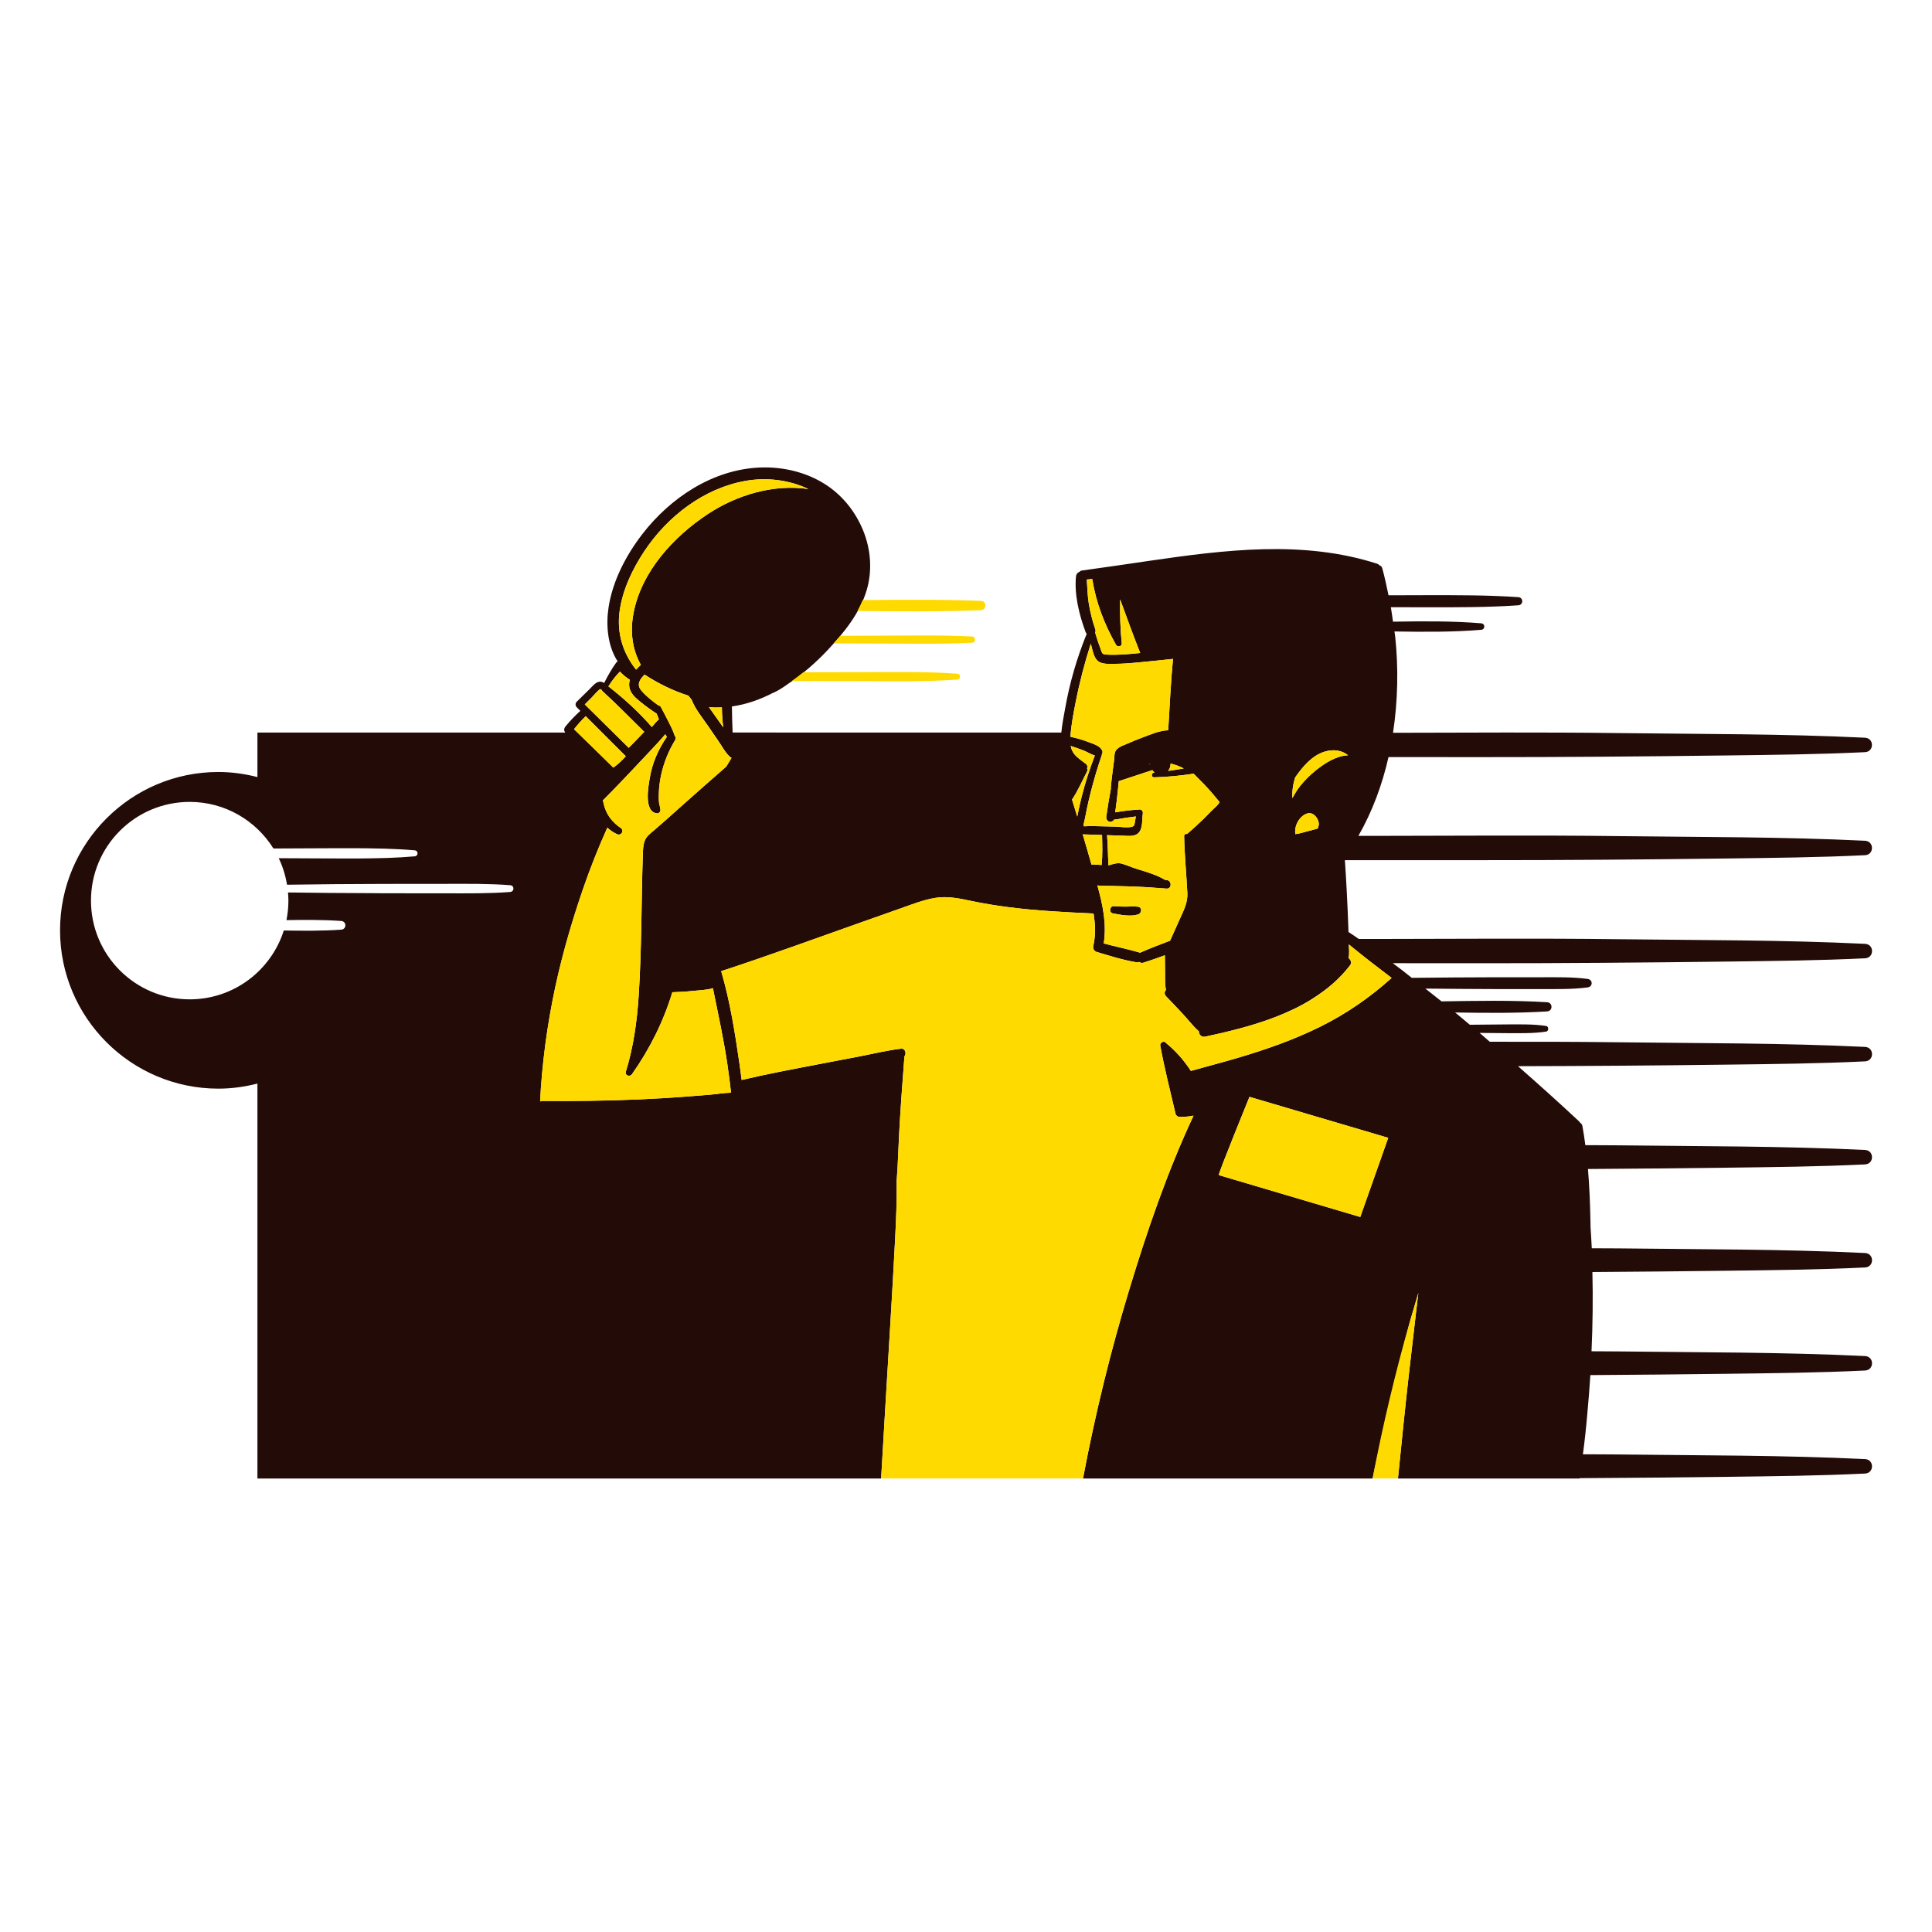 <?xml version="1.0" encoding="utf-8"?>
<!-- Generator: Adobe Illustrator 22.1.0, SVG Export Plug-In . SVG Version: 6.00 Build 0)  -->
<svg version="1.1" xmlns="http://www.w3.org/2000/svg" xmlns:xlink="http://www.w3.org/1999/xlink" x="0px" y="0px"
	 viewBox="22.366 337.079 100 100" enable-background="new 22.366 337.079 100 100" xml:space="preserve">
<g id="background">
	<g>
		<path fill="#230B07" d="M81.282,384.013c-0.202-0.037-0.409-0.007-0.615-0.007c-0.218,0-0.435-0.005-0.652-0.023
			c-0.211-0.017-0.261,0.333-0.05,0.372c0.398,0.074,0.923,0.183,1.317,0.052C81.458,384.348,81.495,384.052,81.282,384.013z"/>
		<path fill="#230B07" d="M98.961,381.601c4.255,0.003,8.509-0.033,12.764-0.087c2.392-0.03,4.783-0.054,7.173-0.17
			c0.481-0.023,0.482-0.725,0-0.748c-4.249-0.206-8.511-0.187-12.764-0.24c-4.254-0.054-8.51-0.015-12.764-0.012
			c-0.231,0-0.462-0.001-0.693-0.001c0.723-1.265,1.233-2.646,1.558-4.078c1.575,0.001,3.15,0.002,4.725,0.003
			c4.255,0.003,8.509-0.033,12.764-0.087c2.392-0.03,4.783-0.054,7.173-0.17c0.481-0.023,0.482-0.725,0-0.748
			c-4.249-0.206-8.511-0.187-12.764-0.24c-3.887-0.049-7.777-0.022-11.664-0.015c0.251-1.659,0.285-3.353,0.112-4.983
			c-0.009-0.088-0.028-0.174-0.039-0.262c1.499,0.024,3.001,0.037,4.49-0.085c0.216-0.018,0.217-0.319,0-0.337
			c-1.514-0.124-3.042-0.108-4.565-0.084c-0.036-0.25-0.067-0.502-0.111-0.75c0.612,0,1.223,0.005,1.835,0.005
			c1.591,0.001,3.176,0.007,4.763-0.103c0.271-0.019,0.271-0.402,0-0.421c-1.588-0.11-3.173-0.104-4.763-0.103
			c-0.652,0-1.304,0.005-1.956,0.006c-0.096-0.467-0.196-0.934-0.322-1.396c-0.024-0.089-0.081-0.136-0.146-0.156
			c-0.032-0.035-0.07-0.065-0.125-0.083c-3.836-1.236-7.908-0.713-11.812-0.145c-1.156,0.168-2.312,0.342-3.471,0.499
			c-0.052,0.007-0.088,0.033-0.117,0.065c-0.093,0.033-0.171,0.116-0.184,0.249c-0.09,0.947,0.17,1.988,0.498,2.868
			c0.014,0.038,0.034,0.069,0.058,0.094c-0.507,1.246-0.882,2.534-1.116,3.86c-0.07,0.397-0.159,0.826-0.198,1.249H60.286
			c-0.018-0.45-0.033-0.9-0.036-1.35c0.745-0.105,1.454-0.355,2.122-0.702c0.017-0.007,0.035-0.012,0.052-0.019
			c0.203-0.09,0.456-0.247,0.732-0.448c0.753-0.498,1.445-1.106,2.06-1.761c0.838-0.894,1.652-1.892,2.008-3.086
			c0.299-1.003,0.217-2.103-0.173-3.069c-0.398-0.987-1.074-1.841-1.975-2.416c-0.998-0.636-2.213-0.917-3.39-0.866
			c-2.433,0.105-4.631,1.569-6.083,3.459c-0.839,1.092-1.531,2.416-1.739,3.789c-0.14,0.923-0.047,1.993,0.472,2.786
			c-0.033,0.02-0.063,0.045-0.086,0.078c-0.232,0.33-0.435,0.681-0.614,1.042c-0.062-0.041-0.128-0.07-0.199-0.071
			c-0.223-0.005-0.399,0.233-0.543,0.374c-0.226,0.222-0.453,0.444-0.679,0.667c-0.077,0.075-0.075,0.205,0,0.281
			c0.063,0.063,0.127,0.126,0.19,0.19c-0.28,0.252-0.539,0.523-0.776,0.815c-0.074,0.092-0.089,0.216-0.001,0.308H35.69v2.304
			c-0.648-0.165-1.323-0.263-2.021-0.263c-4.519,0-8.195,3.676-8.195,8.195c0,4.519,3.676,8.195,8.195,8.195
			c0.699,0,1.373-0.097,2.021-0.263v20.442h31.653h0.63c0.068-1.164,0.137-2.328,0.205-3.492c0.174-2.965,0.367-5.93,0.519-8.897
			c0.052-1.007,0.094-2.018,0.08-3.027c0.004-0.058,0.009-0.116,0.013-0.174c0.053-0.713,0.073-1.429,0.11-2.143
			c0.071-1.372,0.174-2.741,0.279-4.111c0.116-0.148,0.047-0.429-0.179-0.402c-0.71,0.084-1.417,0.259-2.119,0.394
			c-0.718,0.137-1.436,0.274-2.154,0.412c-1.328,0.254-2.657,0.503-3.972,0.813c-0.038-0.292-0.075-0.584-0.117-0.875
			c-0.231-1.587-0.487-3.214-0.942-4.757c2.478-0.808,4.926-1.71,7.384-2.577c0.63-0.222,1.26-0.445,1.889-0.667
			c0.588-0.207,1.179-0.444,1.797-0.547c0.653-0.109,1.281,0.032,1.919,0.166c0.629,0.132,1.264,0.233,1.902,0.315
			c1.454,0.187,2.919,0.258,4.382,0.327c0.093,0.559,0.115,1.121-0.013,1.673c-0.032,0.138,0.042,0.276,0.18,0.317
			c0.672,0.199,1.364,0.422,2.057,0.534c0.054,0.009,0.101,0,0.144-0.016c0.059,0.042,0.132,0.062,0.213,0.037
			c0.373-0.117,0.742-0.248,1.11-0.384c0.002,0.26,0.004,0.52,0.009,0.779c0.007,0.332-0.016,0.681,0.046,1.008
			c0,0.002,0.002,0.003,0.002,0.005c-0.078,0.088-0.101,0.222,0.008,0.333c0.286,0.293,0.567,0.593,0.847,0.892
			c0.277,0.295,0.531,0.636,0.833,0.905c0.005,0.004,0.011,0.005,0.016,0.009c-0.007,0.156,0.122,0.325,0.324,0.282
			c0.292-0.062,0.587-0.129,0.884-0.198c0.129-0.03,0.257-0.063,0.386-0.094c0.167-0.041,0.334-0.084,0.502-0.129
			c0.169-0.045,0.336-0.091,0.504-0.14c0.117-0.034,0.232-0.071,0.348-0.107c0.669-0.208,1.324-0.456,1.949-0.757
			c0.066-0.032,0.133-0.063,0.198-0.096c0.198-0.1,0.39-0.208,0.58-0.32c0.069-0.041,0.136-0.084,0.203-0.127
			c0.738-0.465,1.41-1.021,1.953-1.733c0.059-0.077,0.055-0.16,0.022-0.233c-0.005-0.01-0.009-0.019-0.015-0.029
			c-0.024-0.039-0.054-0.076-0.093-0.104c0.054-0.227,0.026-0.475,0.016-0.709c0.723,0.596,1.466,1.17,2.215,1.737
			c-1.124,1.011-2.339,1.853-3.697,2.525c-1.384,0.686-2.85,1.196-4.33,1.63c-0.785,0.23-1.576,0.435-2.363,0.657
			c-0.351-0.54-0.775-1.025-1.274-1.433c-0.092-0.151-0.345-0.061-0.309,0.136c0.217,1.181,0.516,2.345,0.788,3.513
			c0.022,0.096,0.121,0.165,0.217,0.165c0.231,0.002,0.476-0.016,0.714-0.064c-1.347,2.881-2.388,5.914-3.311,8.953
			c-0.981,3.229-1.786,6.511-2.409,9.827h12.434h2.556c0-0.001,0.001-0.002,0.001-0.004c0.067-0.349,0.148-0.695,0.223-1.042
			c0.337-1.659,0.724-3.306,1.15-4.945c0.053-0.202,0.105-0.404,0.159-0.605c0.143-0.533,0.268-1.071,0.42-1.602
			c0.135-0.471,0.275-0.941,0.415-1.411c-0.039,0.321-0.077,0.642-0.115,0.963c-0.081,0.683-0.159,1.366-0.237,2.049
			c-0.046,0.396-0.093,0.792-0.138,1.188c-0.003,0.024-0.005,0.048-0.008,0.072c-0.2,1.777-0.38,3.557-0.558,5.336h9.396
			c0.001-0.006,0.002-0.012,0.003-0.018c2.534-0.015,5.069-0.037,7.603-0.069c2.392-0.03,4.783-0.054,7.173-0.17
			c0.481-0.023,0.482-0.725,0-0.748c-4.249-0.206-8.511-0.187-12.764-0.24c-0.613-0.008-1.226-0.005-1.839-0.009
			c0.091-0.678,0.165-1.358,0.223-2.039c0.065-0.686,0.119-1.373,0.163-2.06c2.348-0.015,4.696-0.037,7.045-0.067
			c2.392-0.03,4.783-0.054,7.173-0.17c0.481-0.023,0.482-0.725,0-0.748c-4.249-0.206-8.511-0.187-12.764-0.24
			c-0.465-0.006-0.929-0.004-1.394-0.008c0.062-1.368,0.078-2.736,0.046-4.102c2.313-0.015,4.625-0.037,6.939-0.066
			c2.392-0.03,4.783-0.054,7.173-0.17c0.481-0.023,0.482-0.725,0-0.748c-4.249-0.206-8.511-0.187-12.764-0.24
			c-0.46-0.006-0.92-0.002-1.381-0.006c-0.017-0.361-0.038-0.721-0.063-1.08c-0.002-0.126-0.004-0.251-0.007-0.377
			c-0.017-0.885-0.053-1.767-0.127-2.646c2.389-0.015,4.778-0.037,7.168-0.067c2.392-0.03,4.783-0.054,7.173-0.17
			c0.481-0.023,0.482-0.725,0-0.748c-4.249-0.206-8.511-0.187-12.764-0.24c-0.571-0.007-1.141-0.004-1.712-0.008
			c-0.044-0.329-0.091-0.657-0.151-0.984c-0.017-0.09-0.063-0.146-0.121-0.175c-0.014-0.024-0.026-0.049-0.05-0.071
			c-1.039-0.971-2.097-1.92-3.165-2.858c3.597-0.007,7.193-0.034,10.791-0.08c2.392-0.03,4.783-0.054,7.173-0.17
			c0.481-0.023,0.482-0.725,0-0.748c-4.249-0.206-8.511-0.187-12.764-0.24c-2.219-0.028-4.439-0.031-6.659-0.027
			c-0.177-0.151-0.35-0.308-0.528-0.458c0.468,0.005,0.935,0.012,1.403,0.013c0.682,0.002,1.365,0.021,2.041-0.081
			c0.144-0.022,0.144-0.27,0-0.291c-0.676-0.102-1.359-0.083-2.041-0.081c-0.636,0.002-1.272,0.01-1.908,0.018
			c-0.253-0.212-0.505-0.425-0.76-0.635c1.586,0.025,3.177,0.041,4.757-0.055c0.306-0.019,0.306-0.457,0-0.476
			c-1.814-0.11-3.643-0.073-5.462-0.044c-0.277-0.223-0.558-0.441-0.837-0.662c1.211,0.012,2.422,0.022,3.633,0.025
			c0.785,0.002,1.57,0,2.355,0c0.802,0,1.611,0.018,2.408-0.085c0.283-0.037,0.283-0.404,0-0.441
			c-0.797-0.104-1.605-0.085-2.408-0.085c-0.785,0-1.57-0.002-2.355,0c-1.445,0.004-2.891,0.013-4.336,0.03
			c-0.167-0.13-0.329-0.264-0.496-0.393c-0.161-0.123-0.325-0.243-0.486-0.366c1.502,0.001,3.005,0.002,4.507,0.003
			c4.255,0.003,8.509-0.033,12.764-0.086c2.392-0.03,4.783-0.054,7.173-0.17c0.481-0.023,0.482-0.725,0-0.748
			c-4.249-0.206-8.511-0.187-12.764-0.24c-4.254-0.054-8.51-0.015-12.764-0.012c-0.225,0-0.451-0.001-0.676-0.001
			c-0.179-0.119-0.351-0.248-0.535-0.36c-0.003-0.082-0.005-0.164-0.007-0.245c-0.019-0.575-0.047-1.149-0.075-1.723
			c-0.028-0.584-0.064-1.168-0.103-1.751c0.202,0,0.404,0,0.605,0C94.706,381.598,96.834,381.599,98.961,381.601z M54.433,368.749
			c0.146-1.123,0.663-2.205,1.283-3.14c1.193-1.797,3.071-3.254,5.225-3.637c1.112-0.198,2.277-0.054,3.273,0.421
			c-1.801-0.268-3.699,0.298-5.208,1.292c-1.776,1.17-3.439,2.978-3.849,5.126c-0.182,0.956-0.072,1.874,0.381,2.685
			c-0.005,0.004-0.01,0.006-0.014,0.01c-0.081,0.072-0.16,0.152-0.235,0.236c-0.001-0.001-0.001-0.003-0.002-0.004
			C54.601,370.879,54.291,369.842,54.433,368.749z M59.801,374.727c-0.078-0.11-0.155-0.22-0.232-0.329
			c-0.168-0.237-0.334-0.476-0.505-0.712c0.225,0.016,0.448,0.019,0.668,0.008C59.733,374.04,59.758,374.384,59.801,374.727z
			 M54.45,371.842c0.158,0.158,0.33,0.312,0.519,0.425c-0.057,0.186-0.057,0.384,0.041,0.589c0.115,0.242,0.338,0.416,0.541,0.58
			c0.25,0.203,0.51,0.392,0.781,0.566c0.007,0.004,0.013,0.004,0.019,0.008c0.039,0.1,0.08,0.2,0.12,0.299
			c-0.131,0.117-0.247,0.262-0.367,0.399c-0.667-0.772-1.446-1.477-2.246-2.102C54.03,372.327,54.226,372.076,54.45,371.842z
			 M52.989,373.185c0.133-0.133,0.28-0.335,0.446-0.441c0.022,0.011,0.045,0.024,0.068,0.04c0.01,0.024,0.026,0.047,0.05,0.069
			c0.74,0.683,1.444,1.396,2.159,2.103c-0.263,0.281-0.532,0.556-0.804,0.828c-0.267-0.264-0.535-0.528-0.802-0.792
			c-0.49-0.485-0.98-0.97-1.472-1.454C52.753,373.422,52.871,373.304,52.989,373.185z M52.682,374.149
			c0.691,0.691,1.383,1.382,2.075,2.073c-0.192,0.22-0.409,0.418-0.644,0.59c-0.677-0.665-1.354-1.33-2.036-1.989
			C52.265,374.585,52.464,374.36,52.682,374.149z M48.771,383.247c-1.085,0.085-2.182,0.071-3.27,0.07
			c-1.09-0.001-2.18-0.002-3.27-0.003c-0.201,0-0.403-0.004-0.604-0.005c-1.452-0.004-2.903-0.015-4.354-0.036
			c0.011,0.139,0.021,0.279,0.021,0.421c0,0.346-0.035,0.683-0.101,1.01c0.945-0.015,1.892-0.022,2.833,0.044
			c0.289,0.02,0.289,0.429,0,0.45c-0.987,0.07-1.98,0.059-2.971,0.043c-0.655,2.066-2.588,3.564-4.87,3.564
			c-2.822,0-5.11-2.288-5.11-5.11c0-2.822,2.288-5.11,5.11-5.11c1.83,0,3.431,0.965,4.334,2.412c0.776-0.004,1.553-0.01,2.329-0.011
			c0.356,0,0.713-0.003,1.07-0.004c0.248-0.001,0.496,0,0.745,0c0.445,0,0.89,0.006,1.334,0.017
			c0.114,0.003,0.227,0.005,0.341,0.008c0.499,0.017,0.997,0.041,1.491,0.084c0.201,0.018,0.2,0.294,0,0.312
			c-0.459,0.041-0.921,0.065-1.383,0.082c-0.094,0.003-0.187,0.004-0.281,0.007c-0.4,0.011-0.8,0.019-1.201,0.021
			c-0.001,0-0.001,0-0.002,0c-0.239,0.001-0.478,0.002-0.717,0.001c-0.001,0-0.002,0-0.004,0c-0.466-0.001-0.931-0.004-1.394-0.005
			c-0.685-0.001-1.37-0.006-2.054-0.01c0.205,0.428,0.35,0.888,0.429,1.373c1.67-0.025,3.34-0.04,5.01-0.042
			c1.09-0.001,2.18-0.002,3.27-0.003c1.088-0.001,2.185-0.015,3.27,0.07C48.998,382.911,48.998,383.229,48.771,383.247z
			 M59.961,376.754c-0.796,0.692-1.585,1.392-2.373,2.093c-0.461,0.41-0.917,0.825-1.386,1.225c-0.18,0.154-0.36,0.276-0.454,0.501
			c-0.097,0.232-0.1,0.49-0.108,0.738c-0.082,2.432-0.057,4.875-0.215,7.304c-0.087,1.331-0.271,2.659-0.665,3.936
			c-0.061,0.196,0.207,0.284,0.314,0.132c0.919-1.302,1.631-2.723,2.093-4.247c0.36-0.008,0.717-0.03,1.077-0.07
			c0.327-0.036,0.703-0.038,1.023-0.141c0.265,1.311,0.553,2.615,0.749,3.942c0.072,0.489,0.134,0.979,0.191,1.469
			c-0.353,0.007-0.718,0.071-1.066,0.101c-0.414,0.036-0.828,0.067-1.242,0.099c-0.829,0.064-1.658,0.113-2.488,0.148
			c-1.659,0.07-3.324,0.092-4.984,0.078c-0.041,0-0.071,0.012-0.098,0.029c0.011-0.229,0.019-0.458,0.035-0.685
			c0.036-0.499,0.081-0.997,0.136-1.494c0.113-1.015,0.268-2.024,0.462-3.026c0.382-1.968,0.929-3.89,1.58-5.785
			c0.371-1.08,0.792-2.142,1.262-3.183c0.147,0.134,0.31,0.248,0.501,0.336c0.219,0.101,0.393-0.187,0.19-0.325
			c-0.295-0.2-0.556-0.466-0.715-0.787c-0.072-0.147-0.128-0.3-0.164-0.46c-0.016-0.07-0.026-0.126-0.043-0.177
			c0.157-0.158,0.315-0.316,0.471-0.476c0.487-0.499,0.967-1.005,1.443-1.515c0.441-0.473,0.899-0.938,1.319-1.431
			c0.024,0.048,0.049,0.094,0.077,0.139c-0.44,0.629-0.75,1.345-0.879,2.104c-0.076,0.443-0.333,1.787,0.378,1.85
			c0.092,0.008,0.172-0.085,0.171-0.171c-0.001-0.13-0.056-0.247-0.071-0.376c-0.019-0.155-0.016-0.315-0.012-0.471
			c0.008-0.321,0.048-0.638,0.115-0.951c0.138-0.64,0.379-1.249,0.72-1.808c0.059-0.097,0.038-0.187-0.018-0.248
			c-0.012-0.054-0.04-0.107-0.06-0.16c-0.07-0.193-0.17-0.382-0.256-0.56c-0.126-0.258-0.265-0.508-0.398-0.762
			c-0.026-0.05-0.072-0.071-0.12-0.075c-0.315-0.229-0.643-0.481-0.891-0.778c-0.262-0.313-0.07-0.589,0.17-0.821
			c0.699,0.456,1.465,0.833,2.262,1.087l0.17,0.206c0.18,0.481,0.546,0.919,0.826,1.328c0.184,0.269,0.368,0.538,0.555,0.806
			c0.19,0.273,0.37,0.632,0.627,0.847c0.018,0.015,0.039,0.025,0.06,0.035C60.141,376.457,60.05,376.605,59.961,376.754z
			 M78.901,367.049c0.19,1.211,0.631,2.349,1.233,3.41c0.073,0.128,0.311,0.081,0.294-0.08c-0.079-0.752-0.096-1.517-0.085-2.278
			c0.337,0.929,0.677,1.857,1.039,2.776c-0.584,0.062-1.178,0.118-1.763,0.083c-0.197-0.012-0.202-0.063-0.27-0.245
			c-0.058-0.155-0.114-0.312-0.167-0.469c-0.047-0.139-0.086-0.281-0.13-0.422c0.022-0.048,0.03-0.105,0.007-0.173
			c-0.149-0.435-0.264-0.88-0.337-1.335c-0.067-0.415-0.076-0.826-0.103-1.241C78.713,367.068,78.807,367.059,78.901,367.049z
			 M77.771,375.215c0.039-0.598,0.154-1.2,0.269-1.786c0.201-1.025,0.466-2.039,0.784-3.034c0.005,0.017,0.008,0.033,0.013,0.05
			c0.073,0.254,0.124,0.614,0.315,0.811c0.221,0.227,0.633,0.184,0.922,0.183c0.372-0.001,0.743-0.029,1.113-0.063
			c0.631-0.058,1.262-0.125,1.893-0.192c-0.12,1.227-0.171,2.464-0.248,3.694c-0.447,0.011-0.901,0.215-1.308,0.365
			c-0.272,0.101-0.541,0.21-0.806,0.328c-0.211,0.094-0.551,0.188-0.636,0.434c-0.047,0.134-0.036,0.312-0.056,0.454
			c-0.018,0.131-0.036,0.262-0.053,0.393c-0.043,0.327-0.08,0.654-0.115,0.982c-0.002,0.02,0.002,0.037,0.009,0.053
			c-0.092,0.484-0.172,0.969-0.241,1.458c-0.03,0.213,0.187,0.359,0.362,0.211c0.03-0.025,0.05-0.047,0.067-0.07
			c0.028,0.009,0.059,0.013,0.093,0.006c0.335-0.064,0.671-0.113,1.009-0.153c-0.018,0.103-0.037,0.206-0.054,0.309
			c-0.022,0.129-0.027,0.196-0.161,0.227c-0.256,0.06-0.588-0.005-0.849-0.011c-0.295-0.007-0.589-0.014-0.884-0.021
			c-0.139-0.003-0.277-0.007-0.416-0.01c-0.078-0.002-0.236,0.021-0.347,0.011c0.003-0.134,0.059-0.309,0.078-0.408
			c0.03-0.163,0.062-0.325,0.096-0.488c0.065-0.308,0.136-0.615,0.215-0.919c0.162-0.625,0.343-1.244,0.555-1.855
			c0.008-0.024,0.01-0.046,0.009-0.066c0.038-0.055,0.047-0.128,0.006-0.202c-0.134-0.241-0.468-0.328-0.714-0.423
			c-0.3-0.116-0.605-0.202-0.92-0.268C77.772,375.215,77.772,375.215,77.771,375.215z M83.636,376.854
			c-0.269,0.048-0.539,0.091-0.81,0.127c0.085-0.102,0.131-0.238,0.129-0.381C83.194,376.656,83.426,376.743,83.636,376.854z
			 M82.331,376.622c-0.001-0.007-0.002-0.013-0.003-0.019c0-0.002,0.001-0.004,0.001-0.006
			C82.33,376.605,82.33,376.613,82.331,376.622z M81.893,376.645c-0.003,0.001-0.006,0.002-0.009,0.003l-0.015-0.033
			c0.005-0.001,0.01-0.003,0.016-0.004C81.887,376.623,81.89,376.634,81.893,376.645z M78.125,379.345
			c-0.091-0.296-0.179-0.592-0.273-0.886c0.007-0.008,0.015-0.012,0.021-0.022c0.29-0.437,0.506-0.941,0.75-1.406
			c0.035-0.066,0.032-0.129,0.01-0.182c0.031-0.078,0.022-0.166-0.06-0.231c-0.207-0.163-0.435-0.303-0.602-0.51
			c-0.103-0.128-0.157-0.269-0.185-0.418c0.231,0.073,0.46,0.152,0.685,0.241c0.173,0.069,0.37,0.2,0.564,0.252
			c-0.266,0.695-0.498,1.402-0.68,2.125C78.269,378.652,78.193,378.998,78.125,379.345z M78.899,381.824
			c-0.015,0-0.025,0.005-0.038,0.007c-0.149-0.523-0.298-1.045-0.453-1.566c0.096,0.008,0.196,0.006,0.282,0.01
			c0.19,0.008,0.381,0.013,0.572,0.019c0.049,0.002,0.097,0.003,0.146,0.005c0.011,0.516,0.034,1.041-0.025,1.554
			C79.222,381.838,79.06,381.825,78.899,381.824z M85.479,378.611c-0.064,0.145-0.292,0.319-0.401,0.434
			c-0.136,0.142-0.275,0.283-0.415,0.42c-0.275,0.27-0.561,0.528-0.852,0.78c-0.064-0.022-0.156,0.017-0.154,0.1
			c0.018,0.992,0.117,1.974,0.166,2.964c0.024,0.492-0.189,0.89-0.385,1.328c-0.17,0.378-0.34,0.756-0.51,1.134
			c-0.525,0.197-1.048,0.398-1.561,0.623c-0.012-0.005-0.021-0.013-0.035-0.017c-0.606-0.175-1.226-0.303-1.837-0.466
			c0.162-1.02-0.056-2.016-0.328-3.002c0.092,0.009,0.187,0.021,0.22,0.021c0.155,0.001,0.31,0.002,0.465,0.004
			c0.327,0.005,0.655,0.014,0.982,0.025c0.638,0.021,1.274,0.06,1.91,0.114c0.282,0.024,0.286-0.429,0-0.443
			c-0.021-0.001-0.042-0.001-0.063-0.003c-0.439-0.267-0.974-0.417-1.454-0.566c-0.268-0.083-0.529-0.201-0.797-0.279
			c-0.221-0.064-0.466,0.021-0.689,0.092c-0.032-0.522-0.029-1.045-0.074-1.567c0.264,0.009,0.527,0.019,0.791,0.026
			c0.265,0.008,0.645,0.071,0.847-0.152c0.225-0.248,0.166-0.688,0.213-0.991c0.016-0.1-0.043-0.22-0.162-0.213
			c-0.425,0.025-0.847,0.076-1.266,0.148c0.059-0.429,0.113-0.858,0.152-1.29c0.01-0.108,0.021-0.215,0.031-0.322
			c0.581-0.189,1.161-0.38,1.74-0.573c0.033,0.048,0.07,0.091,0.117,0.126c-0.008,0.001-0.016,0.002-0.025,0.003
			c-0.154,0.015-0.161,0.249,0,0.245c0.686-0.018,1.366-0.086,2.044-0.189c0.224,0.235,0.462,0.459,0.682,0.699
			c0.126,0.138,0.251,0.277,0.371,0.421c0.06,0.072,0.118,0.145,0.178,0.217c0.038,0.044,0.076,0.088,0.113,0.133
			C85.489,378.6,85.487,378.6,85.479,378.611z M93.859,396.997l-0.213,0.602l-0.872,2.471l-7.326-2.169
			c0-0.145,1.591-4.049,1.591-4.049l3.815,1.127l3.366,0.994L93.859,396.997z M90.598,379.884c-0.011,0.025-0.016,0.05-0.016,0.074
			c-0.16,0.05-0.322,0.093-0.484,0.133c-0.22,0.055-0.457,0.137-0.687,0.163c-0.053-0.347,0.117-0.746,0.395-0.955
			c0.164-0.123,0.363-0.187,0.544-0.066C90.545,379.363,90.694,379.658,90.598,379.884z M90.468,376.956
			c-0.308,0.246-0.586,0.526-0.83,0.836c-0.149,0.19-0.265,0.392-0.379,0.597c-0.017-0.363,0.033-0.719,0.144-1.07
			c0.389-0.555,0.861-1.123,1.505-1.328c0.464-0.148,0.918-0.081,1.232,0.182C91.524,376.199,90.942,376.578,90.468,376.956z"/>
	</g>
</g>
<g id="pattern-1">
	<g>
		<path fill="#FFDA00" d="M54.757,376.222c-0.692-0.691-1.384-1.381-2.075-2.073c-0.218,0.211-0.417,0.436-0.605,0.673
			c0.682,0.659,1.359,1.325,2.036,1.989C54.348,376.64,54.565,376.442,54.757,376.222z"/>
		<path fill="#FFDA00" d="M57.897,393.838c0.414-0.032,0.828-0.063,1.242-0.099c0.348-0.03,0.713-0.095,1.066-0.101
			c-0.057-0.491-0.119-0.981-0.191-1.469c-0.196-1.327-0.483-2.631-0.749-3.942c-0.321,0.102-0.696,0.104-1.023,0.141
			c-0.36,0.04-0.716,0.062-1.077,0.07c-0.462,1.524-1.174,2.945-2.093,4.247c-0.107,0.151-0.374,0.064-0.314-0.132
			c0.394-1.278,0.579-2.605,0.665-3.936c0.158-2.429,0.133-4.871,0.215-7.304c0.008-0.248,0.011-0.506,0.108-0.738
			c0.094-0.225,0.274-0.348,0.454-0.501c0.469-0.4,0.926-0.815,1.386-1.225c0.788-0.701,1.577-1.401,2.373-2.093
			c0.089-0.149,0.18-0.297,0.267-0.447c-0.021-0.01-0.042-0.02-0.06-0.035c-0.256-0.214-0.436-0.573-0.627-0.847
			c-0.186-0.268-0.37-0.537-0.555-0.806c-0.281-0.409-0.646-0.847-0.826-1.328l-0.17-0.206c-0.797-0.254-1.563-0.631-2.262-1.087
			c-0.24,0.232-0.432,0.508-0.17,0.821c0.248,0.297,0.576,0.55,0.891,0.778c0.048,0.004,0.094,0.025,0.12,0.075
			c0.133,0.255,0.272,0.504,0.398,0.762c0.11,0.227,0.26,0.471,0.316,0.72c0.056,0.061,0.077,0.15,0.018,0.248
			c-0.341,0.56-0.582,1.168-0.72,1.808c-0.068,0.314-0.108,0.63-0.115,0.951c-0.004,0.156-0.007,0.316,0.012,0.471
			c0.016,0.129,0.07,0.246,0.071,0.376c0.001,0.086-0.079,0.179-0.171,0.171c-0.71-0.063-0.453-1.407-0.378-1.85
			c0.129-0.759,0.439-1.475,0.879-2.104c-0.027-0.045-0.053-0.092-0.077-0.139c-0.42,0.493-0.878,0.958-1.319,1.431
			c-0.476,0.51-0.955,1.016-1.443,1.515c-0.156,0.16-0.314,0.317-0.471,0.476c0.017,0.051,0.028,0.107,0.043,0.177
			c0.036,0.16,0.092,0.313,0.164,0.46c0.158,0.322,0.419,0.587,0.715,0.787c0.203,0.138,0.029,0.426-0.19,0.325
			c-0.191-0.088-0.354-0.202-0.501-0.336c-0.47,1.041-0.89,2.103-1.262,3.183c-0.651,1.895-1.198,3.817-1.58,5.785
			c-0.194,1.002-0.35,2.012-0.462,3.026c-0.055,0.497-0.101,0.995-0.136,1.494c-0.016,0.227-0.024,0.456-0.035,0.685
			c0.027-0.017,0.058-0.029,0.098-0.029c1.661,0.014,3.325-0.009,4.984-0.078C56.238,393.951,57.068,393.902,57.897,393.838z"/>
		<path fill="#FFDA00" d="M77.771,375.215c0.001,0,0.001,0,0.002,0c0.315,0.066,0.62,0.152,0.92,0.268
			c0.246,0.095,0.58,0.182,0.714,0.423c0.041,0.074,0.032,0.146-0.006,0.202c0.001,0.02-0.001,0.042-0.009,0.066
			c-0.212,0.61-0.393,1.229-0.555,1.855c-0.079,0.305-0.151,0.611-0.215,0.919c-0.034,0.162-0.066,0.325-0.096,0.488
			c-0.018,0.099-0.075,0.274-0.078,0.408c0.111,0.01,0.269-0.012,0.347-0.011c0.139,0.003,0.277,0.007,0.416,0.01
			c0.295,0.007,0.589,0.014,0.884,0.021c0.261,0.006,0.594,0.071,0.849,0.011c0.133-0.031,0.139-0.098,0.161-0.227
			c0.017-0.103,0.037-0.206,0.054-0.309c-0.338,0.04-0.674,0.09-1.009,0.153c-0.035,0.007-0.065,0.003-0.093-0.006
			c-0.018,0.023-0.038,0.045-0.067,0.07c-0.175,0.148-0.392,0.003-0.362-0.211c0.069-0.489,0.149-0.974,0.241-1.458
			c-0.007-0.015-0.012-0.032-0.009-0.053c0.034-0.328,0.071-0.655,0.115-0.982c0.018-0.131,0.035-0.262,0.053-0.393
			c0.02-0.141,0.009-0.32,0.056-0.454c0.086-0.245,0.425-0.34,0.636-0.434c0.265-0.118,0.534-0.227,0.806-0.328
			c0.407-0.15,0.861-0.354,1.308-0.365c0.076-1.23,0.128-2.467,0.248-3.694c-0.631,0.067-1.262,0.133-1.893,0.192
			c-0.37,0.034-0.741,0.063-1.113,0.063c-0.29,0.001-0.702,0.044-0.922-0.183c-0.192-0.197-0.243-0.557-0.315-0.811
			c-0.005-0.017-0.008-0.033-0.013-0.05c-0.317,0.996-0.582,2.009-0.784,3.034C77.925,374.015,77.81,374.618,77.771,375.215z"/>
		<path fill="#FFDA00" d="M53.503,372.785c-0.023-0.016-0.045-0.029-0.068-0.04c-0.166,0.105-0.313,0.307-0.446,0.441
			c-0.118,0.118-0.236,0.236-0.354,0.355c0.759,0.748,1.516,1.497,2.274,2.246c0.272-0.272,0.541-0.547,0.804-0.828
			c-0.715-0.707-1.419-1.42-2.159-2.103C53.53,372.832,53.513,372.809,53.503,372.785z"/>
		<path fill="#FFDA00" d="M54.45,371.842c-0.225,0.233-0.42,0.484-0.592,0.765c0.8,0.626,1.579,1.33,2.246,2.102
			c0.119-0.137,0.236-0.282,0.367-0.399c-0.04-0.1-0.081-0.199-0.12-0.299c-0.007-0.003-0.013-0.003-0.019-0.008
			c-0.271-0.175-0.531-0.363-0.781-0.566c-0.203-0.165-0.426-0.339-0.541-0.58c-0.098-0.206-0.098-0.404-0.041-0.589
			C54.78,372.154,54.608,372.001,54.45,371.842z"/>
		<path fill="#FFDA00" d="M71.91,371.949c-1.658-0.119-3.322-0.084-4.982-0.081c-0.993,0.002-1.986,0.003-2.979,0.005
			c-0.196,0.158-0.394,0.312-0.599,0.455c1.193,0.002,2.386,0.004,3.578,0.006c1.661,0.003,3.325,0.038,4.982-0.081
			C72.106,372.239,72.106,371.963,71.91,371.949z"/>
		<path fill="#FFDA00" d="M83.81,380.246c0.291-0.252,0.577-0.51,0.852-0.78c0.141-0.138,0.279-0.278,0.415-0.42
			c0.109-0.114,0.338-0.289,0.401-0.434c0.008-0.011,0.01-0.012,0.015-0.018c-0.037-0.045-0.075-0.089-0.113-0.133
			c-0.06-0.072-0.118-0.145-0.178-0.217c-0.12-0.144-0.245-0.283-0.371-0.421c-0.22-0.24-0.457-0.463-0.682-0.699
			c-0.678,0.104-1.358,0.171-2.044,0.189c-0.161,0.004-0.154-0.23,0-0.245c0.008-0.001,0.016-0.002,0.025-0.003
			c-0.047-0.035-0.085-0.078-0.117-0.126c-0.579,0.193-1.159,0.384-1.74,0.573c-0.01,0.107-0.021,0.214-0.031,0.322
			c-0.039,0.432-0.093,0.861-0.152,1.29c0.419-0.072,0.842-0.123,1.266-0.148c0.12-0.007,0.178,0.113,0.162,0.213
			c-0.048,0.303,0.011,0.743-0.213,0.991c-0.202,0.223-0.582,0.16-0.847,0.152c-0.264-0.008-0.527-0.017-0.791-0.026
			c0.045,0.522,0.042,1.045,0.074,1.567c0.223-0.071,0.468-0.157,0.689-0.092c0.268,0.078,0.529,0.196,0.797,0.279
			c0.48,0.149,1.014,0.3,1.454,0.566c0.021,0.001,0.042,0.001,0.063,0.003c0.286,0.015,0.282,0.467,0,0.443
			c-0.636-0.054-1.272-0.093-1.91-0.114c-0.327-0.01-0.655-0.02-0.982-0.025c-0.155-0.002-0.31-0.003-0.465-0.004
			c-0.032,0-0.128-0.012-0.22-0.021c0.271,0.986,0.49,1.982,0.328,3.002c0.61,0.163,1.231,0.291,1.837,0.466
			c0.014,0.004,0.022,0.012,0.035,0.017c0.512-0.225,1.036-0.427,1.561-0.623c0.17-0.378,0.341-0.756,0.51-1.134
			c0.197-0.438,0.41-0.836,0.385-1.328c-0.049-0.99-0.148-1.972-0.166-2.964C83.654,380.263,83.746,380.224,83.81,380.246z
			 M81.282,384.407c-0.393,0.131-0.919,0.022-1.317-0.052c-0.21-0.039-0.161-0.389,0.05-0.372c0.217,0.017,0.434,0.023,0.652,0.023
			c0.205,0,0.412-0.03,0.615,0.007C81.495,384.052,81.458,384.348,81.282,384.407z"/>
		<path fill="#FFDA00" d="M60.941,361.972c-2.154,0.384-4.032,1.84-5.225,3.637c-0.621,0.935-1.138,2.017-1.283,3.14
			c-0.142,1.093,0.169,2.13,0.854,2.988c0.001,0.001,0.001,0.003,0.002,0.004c0.075-0.084,0.155-0.164,0.235-0.236
			c0.004-0.004,0.01-0.006,0.014-0.01c-0.453-0.811-0.564-1.729-0.381-2.685c0.41-2.148,2.073-3.956,3.849-5.126
			c1.509-0.994,3.407-1.56,5.208-1.292C63.218,361.919,62.053,361.774,60.941,361.972z"/>
		<path fill="#FFDA00" d="M59.568,374.398c0.078,0.11,0.155,0.22,0.232,0.329c-0.043-0.342-0.068-0.686-0.069-1.033
			c-0.22,0.011-0.442,0.008-0.668-0.008C59.234,373.921,59.4,374.16,59.568,374.398z"/>
		<path fill="#FFDA00" d="M79.052,369.825c0.044,0.14,0.082,0.282,0.13,0.422c0.053,0.157,0.109,0.313,0.167,0.469
			c0.068,0.182,0.074,0.233,0.27,0.245c0.585,0.035,1.179-0.021,1.763-0.083c-0.362-0.918-0.701-1.847-1.039-2.776
			c-0.011,0.761,0.007,1.525,0.085,2.278c0.017,0.161-0.221,0.208-0.294,0.08c-0.603-1.061-1.043-2.2-1.233-3.41
			c-0.094,0.009-0.188,0.018-0.282,0.027c0.027,0.415,0.036,0.827,0.103,1.241c0.073,0.454,0.188,0.899,0.337,1.335
			C79.082,369.72,79.074,369.777,79.052,369.825z"/>
		<path fill="#FFDA00" d="M94.22,395.973l-7.182-2.121c0,0-1.591,3.904-1.591,4.049l7.326,2.169L94.22,395.973z"/>
		<path fill="#FFDA00" d="M89.805,379.299c-0.278,0.209-0.448,0.608-0.395,0.955c0.229-0.026,0.467-0.109,0.687-0.163
			c0.162-0.04,0.325-0.083,0.484-0.133c0.001-0.024,0.005-0.048,0.016-0.074c0.096-0.226-0.053-0.521-0.249-0.651
			C90.168,379.113,89.969,379.176,89.805,379.299z"/>
		<path fill="#FFDA00" d="M66.749,368.702c2.13,0.022,4.261,0.043,6.388-0.039c0.311-0.012,0.311-0.471,0-0.483
			c-2.038-0.078-4.079-0.061-6.119-0.041C66.936,368.331,66.85,368.52,66.749,368.702z"/>
		<path fill="#FFDA00" d="M90.468,376.956c0.474-0.379,1.056-0.757,1.672-0.784c-0.314-0.263-0.768-0.33-1.232-0.182
			c-0.644,0.205-1.116,0.773-1.505,1.328c-0.111,0.352-0.161,0.707-0.144,1.07c0.114-0.204,0.23-0.407,0.379-0.597
			C89.882,377.483,90.16,377.202,90.468,376.956z"/>
		<path fill="#FFDA00" d="M72.676,370.023c-1.671-0.082-3.348-0.042-5.021-0.041c-0.599,0-1.198,0.004-1.797,0.006
			c-0.112,0.135-0.229,0.263-0.346,0.392c0.714,0.003,1.429,0.007,2.143,0.007c1.672,0.001,3.35,0.041,5.021-0.041
			C72.884,370.336,72.884,370.033,72.676,370.023z"/>
		<path fill="#FFDA00" d="M81.885,376.611c-0.005,0.002-0.01,0.003-0.016,0.004l0.015,0.033c0.003-0.001,0.006-0.002,0.009-0.003
			C81.89,376.634,81.887,376.623,81.885,376.611z"/>
		<path fill="#FFDA00" d="M82.826,376.981c0.271-0.036,0.541-0.079,0.81-0.127c-0.21-0.111-0.442-0.197-0.681-0.254
			C82.957,376.743,82.911,376.878,82.826,376.981z"/>
		<path fill="#FFDA00" d="M79.408,380.298c-0.049-0.002-0.097-0.003-0.146-0.005c-0.191-0.006-0.381-0.011-0.572-0.019
			c-0.086-0.004-0.186-0.001-0.282-0.01c0.155,0.521,0.304,1.044,0.453,1.566c0.013-0.002,0.023-0.007,0.038-0.007
			c0.161,0.001,0.323,0.014,0.484,0.028C79.442,381.339,79.42,380.814,79.408,380.298z"/>
		<path fill="#FFDA00" d="M82.329,376.602c0.001,0.006,0.002,0.013,0.003,0.019c-0.002-0.008-0.002-0.017-0.002-0.026
			C82.329,376.598,82.329,376.6,82.329,376.602z"/>
		<path fill="#FFDA00" d="M78.47,375.932c-0.224-0.09-0.454-0.169-0.685-0.241c0.028,0.149,0.082,0.29,0.185,0.418
			c0.167,0.208,0.395,0.348,0.602,0.51c0.082,0.064,0.091,0.153,0.06,0.231c0.022,0.053,0.025,0.115-0.01,0.182
			c-0.244,0.465-0.459,0.969-0.75,1.406c-0.006,0.009-0.014,0.013-0.021,0.022c0.094,0.294,0.182,0.591,0.273,0.886
			c0.068-0.348,0.143-0.694,0.23-1.037c0.181-0.723,0.413-1.429,0.68-2.125C78.84,376.132,78.644,376.001,78.47,375.932z"/>
		<path fill="#FFDA00" d="M60.754,392.976c1.315-0.31,2.645-0.56,3.972-0.813c0.718-0.137,1.436-0.274,2.154-0.412
			c0.702-0.134,1.409-0.31,2.119-0.394c0.227-0.027,0.295,0.255,0.179,0.402c-0.105,1.37-0.208,2.739-0.279,4.111
			c-0.037,0.714-0.057,1.43-0.11,2.143c-0.004,0.058-0.009,0.116-0.013,0.174c0.014,1.009-0.028,2.02-0.08,3.027
			c-0.152,2.966-0.345,5.931-0.519,8.897c-0.068,1.164-0.137,2.328-0.205,3.492H78.42c0.623-3.316,1.428-6.599,2.409-9.827
			c0.924-3.039,1.964-6.072,3.311-8.953c-0.237,0.048-0.483,0.066-0.714,0.064c-0.096-0.001-0.195-0.069-0.217-0.165
			c-0.272-1.169-0.571-2.333-0.788-3.513c-0.036-0.197,0.216-0.287,0.309-0.136c0.5,0.408,0.924,0.893,1.274,1.433
			c0.787-0.222,1.578-0.427,2.363-0.657c1.48-0.435,2.946-0.944,4.33-1.63c1.358-0.673,2.573-1.514,3.697-2.525
			c-0.748-0.567-1.491-1.141-2.215-1.737c0.01,0.234,0.038,0.482-0.016,0.709c0.117,0.083,0.186,0.234,0.086,0.366
			c-1.762,2.312-4.801,3.125-7.507,3.703c-0.202,0.043-0.331-0.126-0.324-0.282c-0.005-0.004-0.011-0.005-0.016-0.009
			c-0.302-0.268-0.555-0.61-0.833-0.905c-0.281-0.299-0.561-0.598-0.847-0.892c-0.109-0.111-0.086-0.245-0.008-0.333
			c0-0.002-0.002-0.003-0.002-0.005c-0.062-0.327-0.039-0.676-0.046-1.008c-0.005-0.26-0.007-0.52-0.009-0.779
			c-0.368,0.135-0.737,0.266-1.11,0.384c-0.082,0.026-0.154,0.005-0.213-0.037c-0.043,0.016-0.09,0.025-0.144,0.016
			c-0.693-0.112-1.384-0.334-2.057-0.534c-0.138-0.041-0.212-0.18-0.18-0.317c0.128-0.552,0.106-1.114,0.013-1.673
			c-1.463-0.069-2.928-0.14-4.382-0.327c-0.638-0.082-1.273-0.183-1.902-0.315c-0.637-0.134-1.266-0.275-1.919-0.166
			c-0.617,0.103-1.209,0.34-1.797,0.547c-0.63,0.222-1.26,0.445-1.889,0.667c-2.457,0.867-4.906,1.769-7.384,2.577
			c0.454,1.543,0.711,3.17,0.942,4.757C60.68,392.392,60.717,392.684,60.754,392.976z"/>
		<path fill="#FFDA00" d="M94.723,413.604c0.18-1.803,0.363-3.607,0.566-5.408c0.122-1.079,0.247-2.158,0.375-3.237
			c0.038-0.32,0.076-0.641,0.115-0.963c-0.14,0.47-0.279,0.94-0.415,1.411c-0.777,2.701-1.424,5.438-1.954,8.197H94.723z"/>
	</g>
</g>
<g id="pattern-2_1_">
</g>
</svg>
